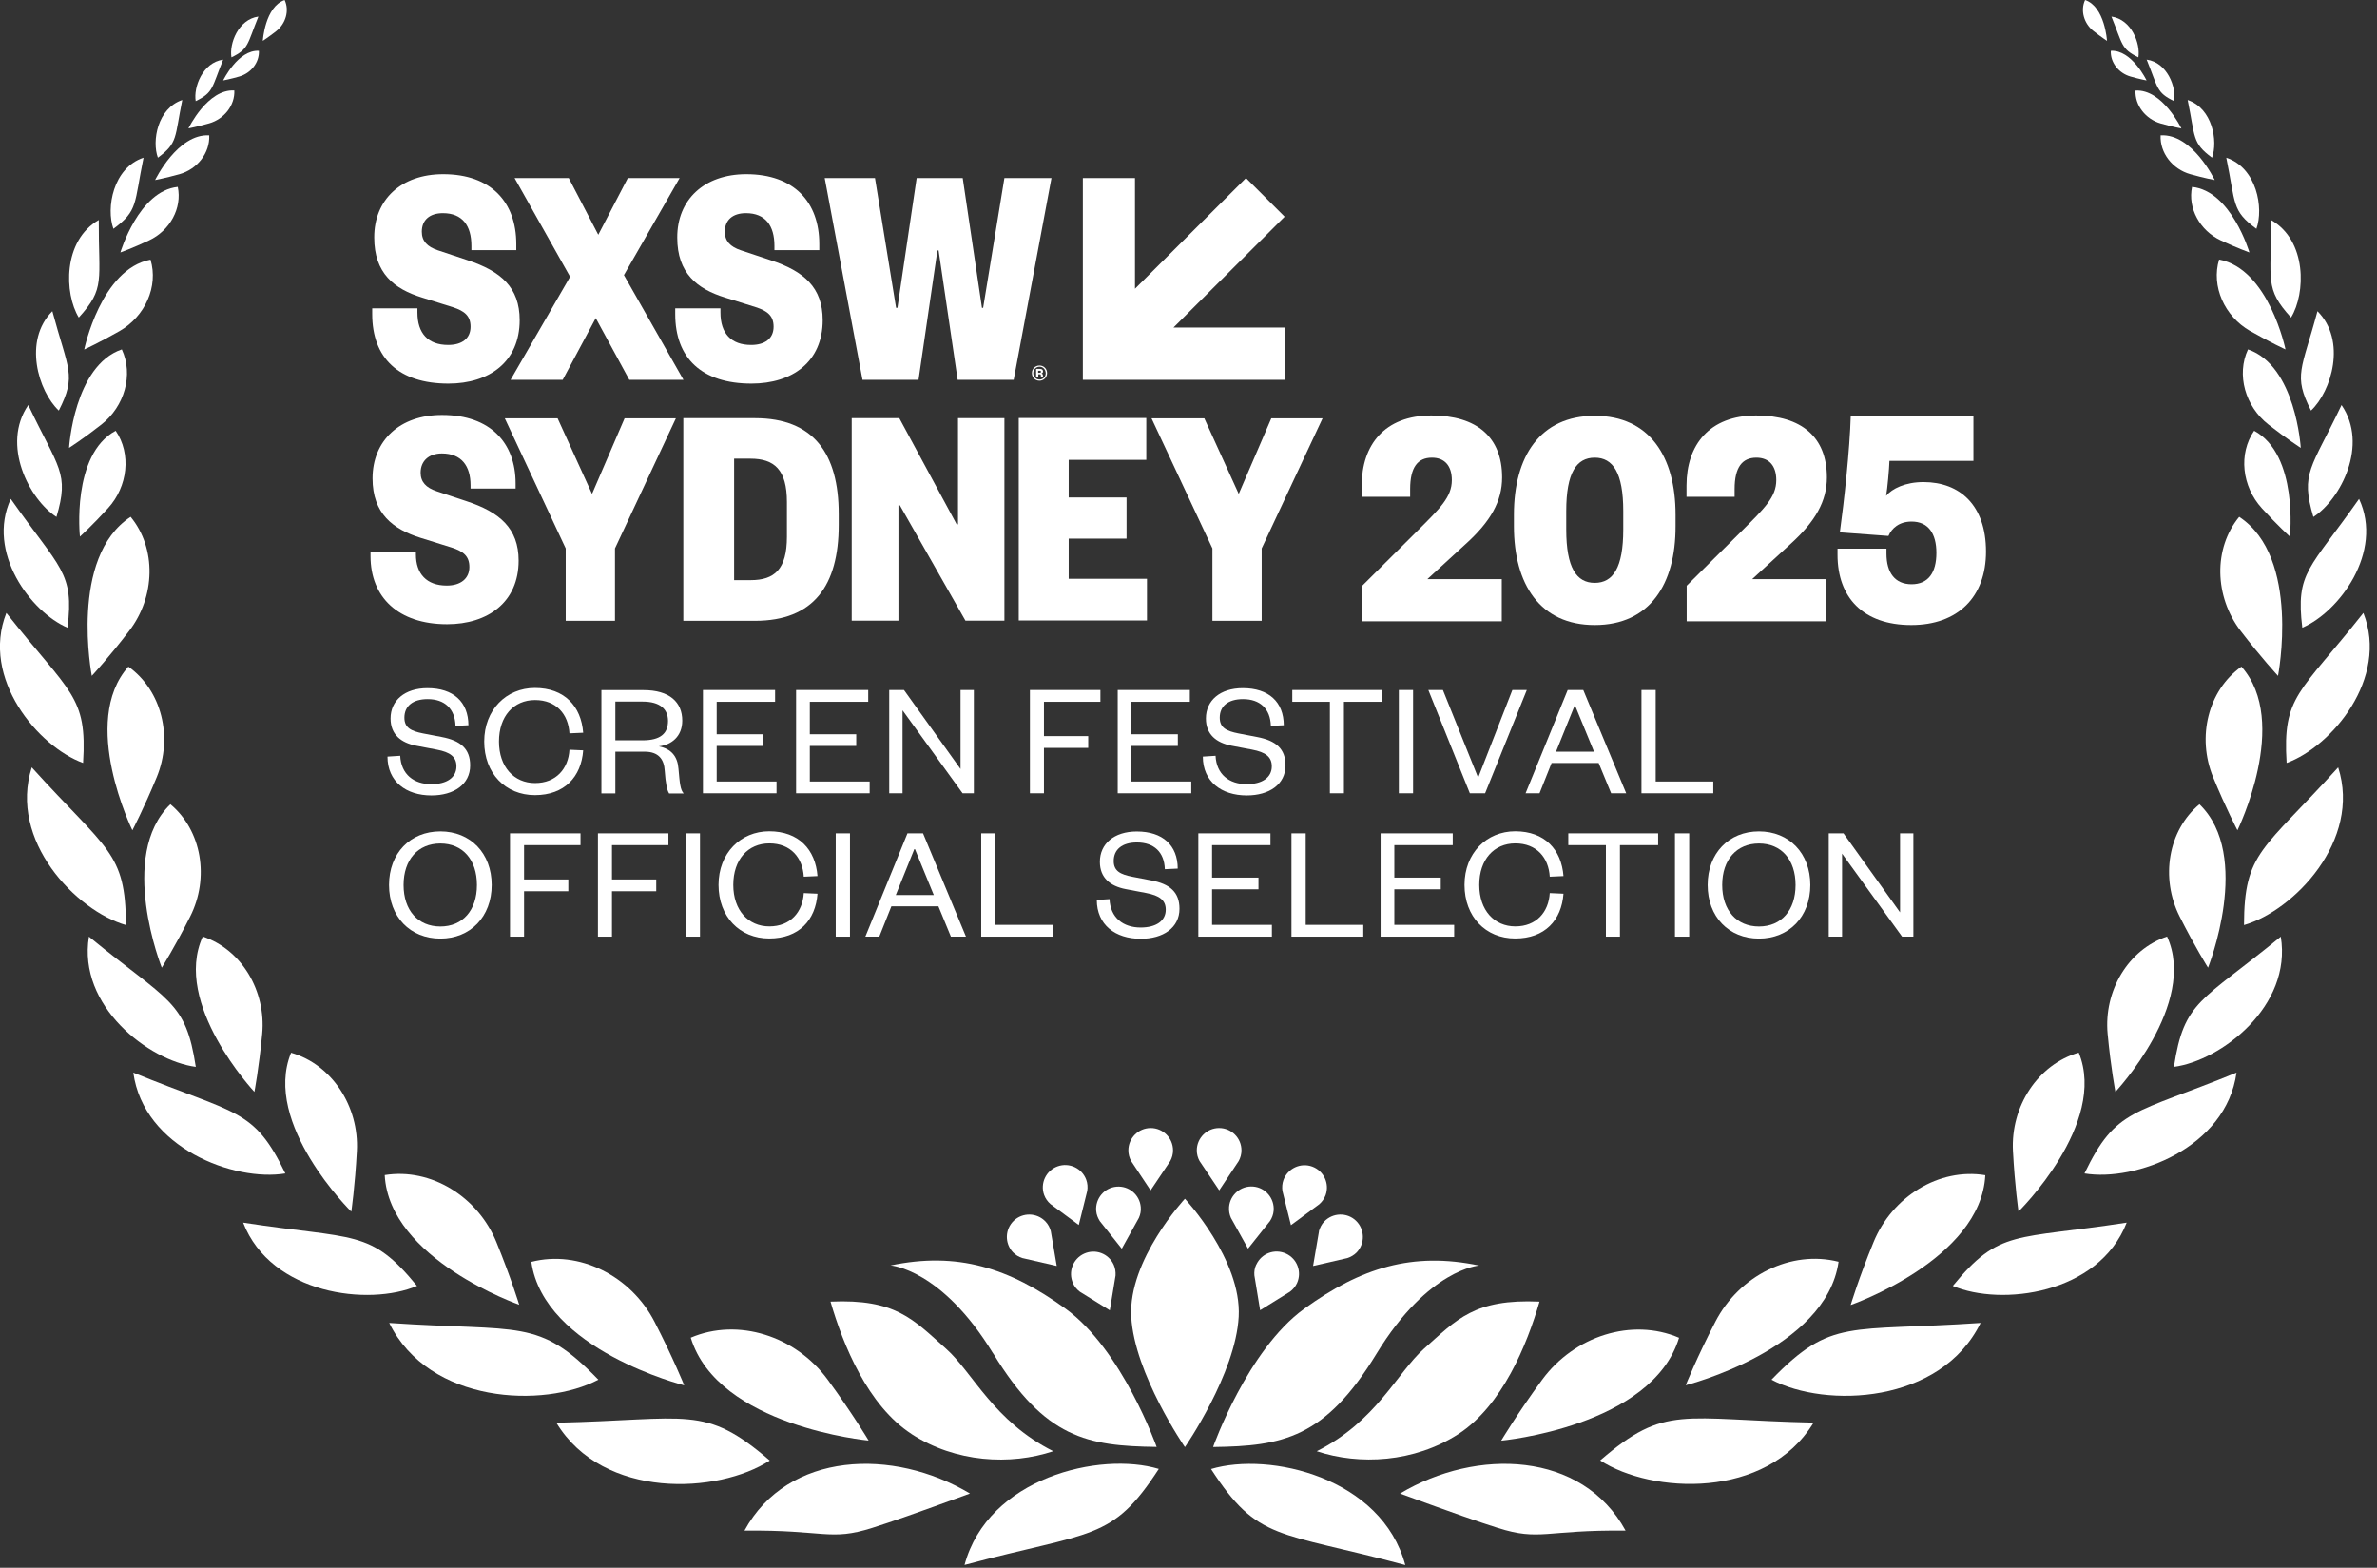 <svg width="232" height="153" viewBox="0 0 232 153" fill="none" xmlns="http://www.w3.org/2000/svg">
<rect x="0" y="0" width="232" height="153" fill="#333333" stroke="none"/>
<g clip-path="url(#clip0_1102_3257)">
<path d="M39.06 73.739C39.14 75.579 40.4 76.529 42.1 76.529C43.6 76.529 44.55 75.889 44.55 74.789C44.55 73.859 43.94 73.409 42.63 73.159L40.63 72.779C39.14 72.489 38.12 71.689 38.12 70.119C38.12 68.359 39.51 67.159 41.72 67.159C44.25 67.159 45.71 68.499 45.72 70.779L44.46 70.839C44.41 69.169 43.4 68.229 41.74 68.229C40.28 68.229 39.47 68.919 39.47 70.039C39.47 71.029 40.13 71.349 41.29 71.579L43.12 71.929C44.96 72.279 45.89 73.079 45.89 74.699C45.89 76.559 44.29 77.629 42.11 77.629C39.63 77.629 37.82 76.269 37.82 73.839L39.07 73.759L39.06 73.739Z" fill="white"></path>
<path d="M52.211 67.14C55.091 67.14 56.721 68.92 56.921 71.51L55.581 71.57C55.471 69.71 54.301 68.32 52.221 68.32C50.141 68.32 48.701 69.89 48.701 72.37C48.701 74.85 50.171 76.42 52.221 76.42C54.271 76.42 55.471 75.03 55.581 73.17L56.921 73.23C56.731 75.82 55.091 77.6 52.211 77.6C49.331 77.6 47.261 75.47 47.261 72.37C47.261 69.27 49.421 67.14 52.211 67.14Z" fill="white"></path>
<path d="M65.3 77.42C65.11 77.15 64.96 76.41 64.88 75.23C64.82 74.11 64.29 73.36 62.91 73.36H60.06V77.43H58.7V67.35H62.8C65.36 67.35 66.59 68.53 66.59 70.33C66.59 71.88 65.53 72.7 64.3 72.84C65.53 73.08 66.13 73.83 66.22 75.02C66.35 76.49 66.4 77.07 66.73 77.44H65.29L65.3 77.42ZM62.72 72.25C64.43 72.25 65.2 71.61 65.2 70.36C65.2 69.21 64.43 68.47 62.72 68.47H60.06V72.25H62.72Z" fill="white"></path>
<path d="M75.8 77.42H68.61V67.34H75.65V68.49H69.95V71.66H74.48V72.8H69.95V76.27H75.79V77.42H75.8Z" fill="white"></path>
<path d="M84.89 77.42H77.7V67.34H84.74V68.49H79.04V71.66H83.57V72.8H79.04V76.27H84.88V77.42H84.89Z" fill="white"></path>
<path d="M93.75 75.05V67.34H95.05V77.42H93.95L88.09 69.32V77.42H86.79V67.34H88.23L93.75 75.05Z" fill="white"></path>
<path d="M100.521 77.42V67.34H107.401V68.49H101.891V71.84H106.211V72.99H101.891V77.42H100.511H100.521Z" fill="white"></path>
<path d="M116.28 77.42H109.09V67.34H116.13V68.49H110.43V71.66H114.96V72.8H110.43V76.27H116.27V77.42H116.28Z" fill="white"></path>
<path d="M118.64 73.739C118.72 75.579 119.98 76.529 121.68 76.529C123.18 76.529 124.13 75.889 124.13 74.789C124.13 73.859 123.52 73.409 122.21 73.159L120.21 72.779C118.72 72.489 117.7 71.689 117.7 70.119C117.7 68.359 119.09 67.159 121.3 67.159C123.83 67.159 125.29 68.499 125.3 70.779L124.04 70.839C123.99 69.169 122.98 68.229 121.32 68.229C119.86 68.229 119.05 68.919 119.05 70.039C119.05 71.029 119.71 71.349 120.88 71.579L122.7 71.929C124.54 72.279 125.47 73.079 125.47 74.699C125.47 76.559 123.87 77.629 121.69 77.629C119.21 77.629 117.4 76.269 117.4 73.839L118.65 73.759L118.64 73.739Z" fill="white"></path>
<path d="M129.8 77.42V68.49H126.13V67.34H134.9V68.49H131.17V77.42H129.79H129.8Z" fill="white"></path>
<path d="M137.92 67.34V77.42H136.53V67.34H137.92Z" fill="white"></path>
<path d="M143.46 77.42L139.41 67.34H140.83L144.24 75.82H144.3L147.61 67.34H149.02L144.95 77.42H143.45H143.46Z" fill="white"></path>
<path d="M154.53 67.34L158.72 77.42H157.25L156.03 74.46H151.44L150.26 77.42H148.9L153.01 67.34H154.53ZM151.87 73.36H155.58L153.74 68.88H153.68L151.87 73.36Z" fill="white"></path>
<path d="M161.6 67.34V76.27H167.22V77.42H160.21V67.34H161.6Z" fill="white"></path>
<path d="M42.98 91.6C40.03 91.6 37.97 89.47 37.97 86.37C37.97 83.27 40.04 81.14 42.98 81.14C45.92 81.14 47.99 83.27 47.99 86.37C47.99 89.47 45.91 91.6 42.98 91.6ZM42.98 82.32C40.8 82.32 39.39 83.9 39.39 86.37C39.39 88.84 40.8 90.42 42.98 90.42C45.16 90.42 46.55 88.84 46.55 86.37C46.55 83.9 45.16 82.32 42.98 82.32Z" fill="white"></path>
<path d="M49.779 91.41V81.33H56.66V82.48H51.15V85.83H55.469V86.98H51.15V91.41H49.77H49.779Z" fill="white"></path>
<path d="M58.36 91.41V81.33H65.24V82.48H59.73V85.83H64.05V86.98H59.73V91.41H58.35H58.36Z" fill="white"></path>
<path d="M68.32 81.33V91.41H66.93V81.33H68.32Z" fill="white"></path>
<path d="M75.08 81.13C77.96 81.13 79.59 82.91 79.79 85.5L78.45 85.56C78.34 83.7 77.17 82.31 75.09 82.31C73.01 82.31 71.57 83.88 71.57 86.36C71.57 88.84 73.04 90.41 75.09 90.41C77.14 90.41 78.34 89.02 78.45 87.16L79.79 87.22C79.6 89.81 77.97 91.59 75.08 91.59C72.19 91.59 70.13 89.46 70.13 86.36C70.13 83.26 72.29 81.13 75.08 81.13Z" fill="white"></path>
<path d="M82.959 81.33V91.41H81.569V81.33H82.959Z" fill="white"></path>
<path d="M90.09 81.33L94.28 91.41H92.81L91.59 88.45H87L85.82 91.41H84.46L88.57 81.33H90.09ZM87.43 87.35H91.14L89.3 82.87H89.24L87.43 87.35Z" fill="white"></path>
<path d="M97.159 81.33V90.26H102.78V91.41H95.769V81.33H97.159Z" fill="white"></path>
<path d="M108.29 87.729C108.37 89.569 109.63 90.519 111.33 90.519C112.83 90.519 113.78 89.879 113.78 88.779C113.78 87.849 113.17 87.399 111.86 87.149L109.86 86.769C108.37 86.479 107.35 85.679 107.35 84.109C107.35 82.349 108.74 81.149 110.95 81.149C113.48 81.149 114.94 82.489 114.95 84.769L113.69 84.829C113.64 83.159 112.63 82.219 110.97 82.219C109.51 82.219 108.7 82.909 108.7 84.029C108.7 85.019 109.36 85.339 110.53 85.569L112.35 85.919C114.19 86.269 115.12 87.069 115.12 88.689C115.12 90.549 113.52 91.619 111.34 91.619C108.86 91.619 107.05 90.259 107.05 87.829L108.3 87.749L108.29 87.729Z" fill="white"></path>
<path d="M124.15 91.41H116.96V81.33H124V82.48H118.3V85.65H122.83V86.79H118.3V90.26H124.14V91.41H124.15Z" fill="white"></path>
<path d="M127.44 81.33V90.26H133.06V91.41H126.05V81.33H127.44Z" fill="white"></path>
<path d="M141.94 91.41H134.75V81.33H141.79V82.48H136.09V85.65H140.62V86.79H136.09V90.26H141.93V91.41H141.94Z" fill="white"></path>
<path d="M147.889 81.13C150.769 81.13 152.399 82.91 152.599 85.5L151.259 85.56C151.149 83.7 149.979 82.31 147.899 82.31C145.819 82.31 144.379 83.88 144.379 86.36C144.379 88.84 145.849 90.41 147.899 90.41C149.949 90.41 151.149 89.02 151.259 87.16L152.599 87.22C152.409 89.81 150.779 91.59 147.889 91.59C144.999 91.59 142.939 89.46 142.939 86.36C142.939 83.26 145.099 81.13 147.889 81.13Z" fill="white"></path>
<path d="M156.739 91.41V82.48H153.069V81.33H161.839V82.48H158.109V91.41H156.729H156.739Z" fill="white"></path>
<path d="M164.869 81.33V91.41H163.479V81.33H164.869Z" fill="white"></path>
<path d="M171.68 91.6C168.73 91.6 166.67 89.47 166.67 86.37C166.67 83.27 168.74 81.14 171.68 81.14C174.62 81.14 176.69 83.27 176.69 86.37C176.69 89.47 174.61 91.6 171.68 91.6ZM171.68 82.32C169.5 82.32 168.09 83.9 168.09 86.37C168.09 88.84 169.5 90.42 171.68 90.42C173.86 90.42 175.25 88.84 175.25 86.37C175.25 83.9 173.86 82.32 171.68 82.32Z" fill="white"></path>
<path d="M185.449 89.04V81.33H186.749V91.41H185.649L179.789 83.31V91.41H178.489V81.33H179.929L185.449 89.04Z" fill="white"></path>
<path d="M96.94 132.09C101.99 140.37 106.12 141.12 112.89 141.21C112.89 141.21 109.54 131.73 104 127.72C98.46 123.71 93.42 122.14 86.92 123.5C86.92 123.5 91.89 123.81 96.93 132.09H96.94Z" fill="white"></path>
<path d="M88.96 139.95C93.27 142.75 98.63 143.02 102.8 141.63C96.98 138.71 94.96 133.97 92.35 131.64C89.1 128.74 87.41 126.75 81.06 127.03C82.28 131.25 84.7 137.18 88.97 139.95H88.96Z" fill="white"></path>
<path d="M72.65 149.38C80.51 149.29 80.98 150.43 85.14 149.11C86.98 148.53 89.36 147.7 94.67 145.76C87.18 141.28 76.89 141.63 72.66 149.38H72.65Z" fill="white"></path>
<path d="M37.99 129.11C41.88 137.04 53.12 137.45 58.4 134.65C52.52 128.58 50.9 129.99 37.99 129.11Z" fill="white"></path>
<path d="M54.3 138.85C58.89 146.4 70.12 145.8 75.13 142.54C68.73 137.03 67.24 138.57 54.3 138.85Z" fill="white"></path>
<path d="M94.14 152.73C106.64 149.38 108.5 150.45 113.1 143.36C107.38 141.63 96.43 144.2 94.14 152.73Z" fill="white"></path>
<path d="M27.85 114.52C24.76 108.11 23.09 108.81 13.01 104.68C14.02 112.05 22.89 115.35 27.85 114.52Z" fill="white"></path>
<path d="M23.73 119.32C26.471 126.35 36.011 127.5 40.7 125.5C36.13 119.91 34.651 121 23.73 119.32Z" fill="white"></path>
<path d="M8.68 91.41C7.57 98.19 14.51 103.51 19.11 104.12C18.12 97.62 16.46 97.79 8.68 91.41Z" fill="white"></path>
<path d="M3.1 74.89C0.81 82.02 7.42 88.88 12.29 90.28C12.27 83.12 10.45 83.02 3.1 74.89Z" fill="white"></path>
<path d="M8.11 74.46C8.52 67.9 6.87 67.71 0.62 59.82C-1.9 66.21 3.74 72.88 8.11 74.46Z" fill="white"></path>
<path d="M6.59 61.26C7.25 55.81 5.88 55.57 1.05 48.69C-1.36 53.9 3.02 59.74 6.59 61.26Z" fill="white"></path>
<path d="M5.51 50.45C6.79 46.14 5.72 45.75 2.76 39.53C0.1 43.4 2.84 48.72 5.51 50.45Z" fill="white"></path>
<path d="M5.11 30.37C2.24 33.24 3.74 38.19 5.74 40.07C7.5 36.61 6.65 36.11 5.11 30.37Z" fill="white"></path>
<path d="M9.64 21.47C6.12 23.49 6.26 28.65 7.69 30.99C10.3 28.12 9.61 27.41 9.64 21.47Z" fill="white"></path>
<path d="M14.01 15.39C11.02 16.38 10.34 20.33 11.07 22.33C13.5 20.55 13.08 19.9 14.01 15.39Z" fill="white"></path>
<path d="M17.79 9.76C15.37 10.57 14.81 13.77 15.41 15.39C17.38 13.94 17.04 13.42 17.79 9.76Z" fill="white"></path>
<path d="M21.78 5.82C19.77 6.1 18.87 8.52 19.1 9.87C20.85 9.02 20.66 8.57 21.78 5.82Z" fill="white"></path>
<path d="M25.22 1.62C23.25 1.89 22.36 4.27 22.59 5.6C24.3 4.77 24.12 4.32 25.22 1.62Z" fill="white"></path>
<path d="M66.78 135.2C66.78 135.2 65.7 132.52 63.88 128.99C61.56 124.5 56.51 121.96 51.86 123.15C53.08 131.74 66.78 135.2 66.78 135.2Z" fill="white"></path>
<path d="M84.78 140.59C84.78 140.59 83.24 138 80.78 134.64C77.66 130.38 72.03 128.58 67.42 130.55C70.07 139.23 84.78 140.59 84.78 140.59Z" fill="white"></path>
<path d="M50.68 127.35C50.68 127.35 49.88 124.72 48.45 121.22C46.63 116.77 42.05 113.95 37.55 114.68C37.99 122.92 50.69 127.34 50.69 127.34H50.68V127.35Z" fill="white"></path>
<path d="M34.289 118.24C34.289 118.24 34.65 115.77 34.83 112.34C35.059 107.98 32.4 103.88 28.41 102.74C25.57 109.68 34.289 118.25 34.289 118.25V118.24Z" fill="white"></path>
<path d="M25.59 100.9C25.98 96.71 23.58 92.66 19.79 91.4C16.78 97.97 24.83 106.56 24.83 106.56C24.83 106.56 25.28 104.2 25.59 100.9Z" fill="white"></path>
<path d="M18.56 89.45C20.46 85.69 19.7 81.05 16.63 78.49C11.43 83.51 15.79 94.44 15.79 94.44C15.79 94.44 17.07 92.41 18.56 89.45Z" fill="white"></path>
<path d="M15.3 75.84C16.9 71.95 15.79 67.38 12.53 65.06C7.73 70.46 12.92 81.03 12.92 81.03C12.92 81.03 14.04 78.9 15.3 75.84Z" fill="white"></path>
<path d="M12.61 61.57C15.17 58.23 15.29 53.53 12.75 50.44C6.71 54.4 8.96 65.96 8.96 65.96C8.96 65.96 10.6 64.2 12.61 61.57Z" fill="white"></path>
<path d="M11.29 42.04C6.95 44.38 7.8 52.37 7.8 52.37C7.8 52.37 9.02 51.27 10.54 49.6C12.48 47.48 12.83 44.29 11.29 42.04Z" fill="white"></path>
<path d="M11.89 34.1C7.22 35.69 6.74 43.71 6.74 43.71C6.74 43.71 8.12 42.83 9.9 41.43C12.16 39.66 13.04 36.57 11.89 34.1Z" fill="white"></path>
<path d="M14.7 25.34C9.85 26.24 8.22 34.11 8.22 34.11C8.22 34.11 9.71 33.43 11.67 32.31C14.16 30.88 15.48 27.96 14.69 25.34H14.7Z" fill="white"></path>
<path d="M14.55 23.46C16.58 22.51 17.79 20.32 17.35 18.24C13.53 18.63 11.75 24.64 11.75 24.64C11.75 24.64 12.95 24.21 14.55 23.46Z" fill="white"></path>
<path d="M20.42 13.21C17.33 13.03 15.14 17.57 15.14 17.57C15.14 17.57 16.15 17.38 17.52 17C19.26 16.51 20.5 14.92 20.42 13.21Z" fill="white"></path>
<path d="M22.87 8.83C20.25 8.67 18.39 12.53 18.39 12.53C18.39 12.53 19.25 12.37 20.41 12.04C21.88 11.62 22.94 10.28 22.87 8.82V8.83Z" fill="white"></path>
<path d="M21.78 7.85C21.78 7.85 22.45 7.73 23.35 7.47C24.5 7.14 25.32 6.1 25.27 4.96C23.23 4.84 21.78 7.85 21.78 7.85Z" fill="white"></path>
<path d="M27.79 0C25.85 0.66 25.65 3.99 25.65 3.99C25.65 3.99 26.22 3.62 26.96 3.04C27.9 2.3 28.26 1.02 27.78 0H27.79Z" fill="white"></path>
<path d="M112.3 116.17L114.22 113.31C114.39 113 114.49 112.65 114.49 112.27C114.49 111.06 113.51 110.09 112.31 110.09C111.11 110.09 110.13 111.07 110.13 112.27C110.13 112.65 110.23 113 110.4 113.31L112.3 116.17Z" fill="white"></path>
<path d="M109.49 121.86L111.16 118.85C111.3 118.53 111.38 118.17 111.34 117.8C111.24 116.6 110.18 115.71 108.98 115.81C107.78 115.91 106.89 116.97 106.99 118.17C107.02 118.55 107.16 118.88 107.35 119.18L109.49 121.87V121.86Z" fill="white"></path>
<path d="M102.53 117.51L105.29 119.55L106.12 116.21C106.17 115.86 106.15 115.5 106.02 115.14C105.61 114.01 104.36 113.42 103.22 113.83C102.09 114.24 101.5 115.49 101.91 116.62C102.04 116.97 102.25 117.27 102.52 117.5L102.53 117.51Z" fill="white"></path>
<path d="M99.79 122.78L103.14 123.55L102.56 120.15C102.47 119.81 102.3 119.48 102.04 119.21C101.21 118.34 99.83 118.3 98.95 119.13C98.08 119.96 98.04 121.34 98.87 122.22C99.13 122.49 99.45 122.67 99.78 122.78H99.79Z" fill="white"></path>
<path d="M104.72 125.24C104.88 125.58 105.12 125.86 105.4 126.07L108.32 127.88L108.88 124.48C108.9 124.13 108.85 123.77 108.7 123.43C108.2 122.33 106.91 121.85 105.81 122.35C104.71 122.85 104.23 124.15 104.73 125.24H104.72Z" fill="white"></path>
<path d="M115.65 116.99C115.65 116.99 110.11 122.94 110.41 128.5C110.71 134.06 115.65 141.23 115.65 141.23C115.65 141.23 120.6 134.07 120.9 128.5C121.2 122.94 115.65 116.99 115.65 116.99Z" fill="white"></path>
<path d="M118.41 141.22C125.18 141.13 129.32 140.37 134.36 132.1C139.41 123.82 144.37 123.51 144.37 123.51C137.87 122.15 132.83 123.72 127.29 127.73C121.75 131.74 118.4 141.22 118.4 141.22H118.41Z" fill="white"></path>
<path d="M128.51 141.63C132.67 143.01 138.03 142.74 142.35 139.95C146.61 137.18 149.04 131.25 150.26 127.03C143.91 126.75 142.22 128.74 138.97 131.64C136.36 133.97 134.34 138.71 128.52 141.63H128.51Z" fill="white"></path>
<path d="M136.64 145.76C141.95 147.7 144.33 148.53 146.17 149.11C150.33 150.43 150.8 149.29 158.66 149.38C154.43 141.63 144.14 141.28 136.65 145.76H136.64Z" fill="white"></path>
<path d="M172.9 134.65C178.18 137.45 189.42 137.04 193.31 129.11C180.4 129.99 178.78 128.58 172.9 134.65Z" fill="white"></path>
<path d="M156.18 142.53C161.19 145.79 172.42 146.39 177.01 138.84C164.08 138.56 162.59 137.01 156.18 142.53Z" fill="white"></path>
<path d="M118.2 143.37C122.8 150.46 124.67 149.39 137.16 152.74C134.87 144.21 123.92 141.65 118.2 143.37Z" fill="white"></path>
<path d="M203.45 114.52C208.41 115.35 217.28 112.05 218.29 104.68C208.21 108.81 206.54 108.11 203.45 114.52Z" fill="white"></path>
<path d="M190.6 125.5C195.3 127.5 204.83 126.34 207.57 119.32C196.65 121 195.17 119.92 190.6 125.5Z" fill="white"></path>
<path d="M212.18 104.12C216.79 103.51 223.72 98.19 222.61 91.41C214.83 97.79 213.17 97.63 212.18 104.12Z" fill="white"></path>
<path d="M219.02 90.28C223.89 88.88 230.5 82.01 228.21 74.89C220.86 83.02 219.04 83.12 219.02 90.28Z" fill="white"></path>
<path d="M230.67 59.82C224.43 67.71 222.77 67.9 223.18 74.46C227.55 72.88 233.19 66.21 230.67 59.82Z" fill="white"></path>
<path d="M230.25 48.69C225.42 55.57 224.05 55.81 224.71 61.26C228.28 59.74 232.67 53.89 230.25 48.69Z" fill="white"></path>
<path d="M225.79 50.45C228.46 48.73 231.2 43.41 228.54 39.53C225.58 45.75 224.51 46.14 225.79 50.45Z" fill="white"></path>
<path d="M226.19 30.37C224.65 36.11 223.8 36.61 225.56 40.07C227.56 38.19 229.06 33.24 226.19 30.37Z" fill="white"></path>
<path d="M221.66 21.47C221.69 27.41 221 28.12 223.61 30.99C225.05 28.65 225.18 23.48 221.66 21.47Z" fill="white"></path>
<path d="M220.23 22.33C220.96 20.33 220.28 16.38 217.29 15.39C218.22 19.91 217.8 20.55 220.23 22.33Z" fill="white"></path>
<path d="M215.9 15.39C216.49 13.77 215.94 10.57 213.52 9.76C214.28 13.42 213.94 13.94 215.9 15.39Z" fill="white"></path>
<path d="M212.2 9.87C212.43 8.52 211.53 6.09 209.52 5.82C210.64 8.57 210.45 9.03 212.2 9.87Z" fill="white"></path>
<path d="M208.71 5.6C208.93 4.27 208.05 1.9 206.08 1.62C207.18 4.32 207 4.77 208.71 5.6Z" fill="white"></path>
<path d="M179.45 123.14C174.8 121.96 169.75 124.49 167.43 128.98C165.6 132.51 164.53 135.19 164.53 135.19C164.53 135.19 178.23 131.73 179.45 123.14Z" fill="white"></path>
<path d="M163.88 130.56C159.27 128.58 153.65 130.39 150.52 134.65C148.06 138.01 146.52 140.6 146.52 140.6C146.52 140.6 161.23 139.24 163.88 130.56Z" fill="white"></path>
<path d="M193.76 114.69C189.25 113.95 184.68 116.78 182.86 121.23C181.42 124.73 180.63 127.36 180.63 127.36C180.63 127.36 193.33 122.94 193.77 114.7H193.76V114.69Z" fill="white"></path>
<path d="M197.01 118.24C197.01 118.24 205.73 109.68 202.89 102.73C198.9 103.88 196.24 107.97 196.47 112.33C196.65 115.76 197.01 118.23 197.01 118.23V118.24Z" fill="white"></path>
<path d="M206.47 106.56C206.47 106.56 214.52 97.98 211.51 91.4C207.72 92.66 205.32 96.7 205.71 100.9C206.02 104.2 206.47 106.56 206.47 106.56Z" fill="white"></path>
<path d="M212.74 89.45C214.23 92.41 215.51 94.44 215.51 94.44C215.51 94.44 219.87 83.51 214.67 78.49C211.6 81.05 210.84 85.69 212.74 89.45Z" fill="white"></path>
<path d="M218.77 65.06C215.51 67.37 214.4 71.94 216 75.84C217.26 78.9 218.38 81.03 218.38 81.03C218.38 81.03 223.57 70.46 218.77 65.06Z" fill="white"></path>
<path d="M218.55 50.44C216.01 53.52 216.13 58.23 218.69 61.57C220.71 64.2 222.34 65.96 222.34 65.96C222.34 65.96 224.59 54.41 218.55 50.44Z" fill="white"></path>
<path d="M220.01 42.04C218.46 44.29 218.82 47.47 220.76 49.6C222.28 51.27 223.5 52.37 223.5 52.37C223.5 52.37 224.35 44.39 220.01 42.04Z" fill="white"></path>
<path d="M219.41 34.1C218.26 36.57 219.14 39.66 221.4 41.43C223.18 42.82 224.56 43.71 224.56 43.71C224.56 43.71 224.08 35.69 219.41 34.1Z" fill="white"></path>
<path d="M219.62 32.3C221.58 33.42 223.07 34.1 223.07 34.1C223.07 34.1 221.44 26.24 216.59 25.33C215.8 27.94 217.12 30.87 219.61 32.3H219.62Z" fill="white"></path>
<path d="M216.75 23.46C218.35 24.21 219.55 24.64 219.55 24.64C219.55 24.64 217.78 18.63 213.95 18.24C213.51 20.32 214.72 22.51 216.75 23.46Z" fill="white"></path>
<path d="M210.88 13.21C210.8 14.92 212.04 16.51 213.78 17C215.15 17.39 216.16 17.57 216.16 17.57C216.16 17.57 213.98 13.02 210.88 13.21Z" fill="white"></path>
<path d="M208.43 8.83C208.36 10.28 209.42 11.63 210.89 12.05C212.05 12.38 212.91 12.54 212.91 12.54C212.91 12.54 211.06 8.68 208.43 8.84V8.83Z" fill="white"></path>
<path d="M207.94 7.47C208.84 7.73 209.51 7.85 209.51 7.85C209.51 7.85 208.07 4.84 206.02 4.96C205.96 6.09 206.79 7.14 207.94 7.47Z" fill="white"></path>
<path d="M204.34 3.04C205.08 3.62 205.65 3.99 205.65 3.99C205.65 3.99 205.45 0.66 203.51 0C203.03 1.03 203.4 2.31 204.34 3.04Z" fill="white"></path>
<path d="M119 116.17L120.9 113.31C121.07 113 121.17 112.65 121.17 112.27C121.17 111.06 120.19 110.09 118.99 110.09C117.79 110.09 116.81 111.07 116.81 112.27C116.81 112.65 116.91 113 117.08 113.31L119 116.17Z" fill="white"></path>
<path d="M119.96 117.8C119.93 118.18 120 118.53 120.14 118.85L121.81 121.86L123.95 119.17C124.14 118.88 124.28 118.54 124.31 118.16C124.41 116.96 123.52 115.9 122.32 115.8C121.12 115.7 120.06 116.59 119.96 117.79V117.8Z" fill="white"></path>
<path d="M126.01 119.56L128.77 117.52C129.03 117.29 129.25 116.99 129.38 116.64C129.79 115.51 129.2 114.26 128.07 113.85C126.94 113.44 125.68 114.03 125.27 115.16C125.14 115.51 125.12 115.88 125.17 116.23L126 119.57L126.01 119.56Z" fill="white"></path>
<path d="M128.74 120.15L128.16 123.55L131.51 122.78C131.84 122.67 132.16 122.49 132.42 122.22C133.25 121.35 133.21 119.96 132.34 119.13C131.47 118.3 130.08 118.34 129.25 119.21C128.99 119.48 128.83 119.81 128.73 120.15H128.74Z" fill="white"></path>
<path d="M122.61 123.42C122.45 123.76 122.4 124.12 122.43 124.47L122.99 127.87L125.91 126.06C126.19 125.85 126.43 125.57 126.59 125.23C127.09 124.13 126.61 122.84 125.51 122.34C124.41 121.84 123.12 122.32 122.62 123.42H122.61Z" fill="white"></path>
<path d="M36.361 46.691C36.361 50.132 38.37 51.647 41.037 52.487L44.051 53.426C45.253 53.805 45.813 54.299 45.813 55.336C45.813 56.472 44.957 57.148 43.606 57.148C41.63 57.148 40.593 55.995 40.593 54.101V53.821H36.163V54.266C36.163 58.284 38.864 60.919 43.639 60.919C47.624 60.919 50.621 58.761 50.621 54.71C50.621 51.549 48.744 49.968 45.533 48.914L42.618 47.942C41.581 47.596 41.054 47.037 41.054 46.131C41.054 44.995 41.844 44.254 43.129 44.254C45.039 44.254 45.928 45.472 45.928 47.366V47.679H50.325V47.185C50.325 43.233 47.871 40.499 43.162 40.499C38.995 40.483 36.361 43.019 36.361 46.691Z" fill="white"></path>
<path d="M60.962 40.826L57.784 48.203L54.425 40.826H49.27L55.215 53.522V60.587H60.024V53.522L65.968 40.826H60.962Z" fill="white"></path>
<path d="M66.694 40.827V60.588H73.693C79.407 60.588 81.861 57.146 81.861 51.234V50.164C81.861 44.269 79.407 40.81 73.693 40.81H66.694V40.827ZM73.265 56.619H71.651V44.763H73.248C75.57 44.763 76.805 45.833 76.805 48.995V52.387C76.805 55.565 75.587 56.619 73.265 56.619Z" fill="white"></path>
<path d="M93.371 51.168L87.773 40.81H83.129V60.571H87.69V49.308H87.822L94.228 60.571H98.032V40.81H93.503V51.168H93.371Z" fill="white"></path>
<path d="M111.946 60.571V56.487H104.305V52.568H109.953V48.55H104.305V44.878H111.88V40.794H99.431V60.555H111.946V60.571Z" fill="white"></path>
<path d="M124.081 40.826L120.903 48.203L117.544 40.826H112.39L118.334 53.522V60.587H123.143V53.522L129.087 40.826H124.081Z" fill="white"></path>
<path d="M125.383 37.073V31.968H114.531L125.383 21.149L121.612 17.378L110.777 28.18V17.378H105.688V37.073H125.383Z" fill="white"></path>
<path d="M43.261 17C47.954 17 50.391 19.75 50.391 23.817V24.41H46.011V23.999C46.011 22.023 45.138 20.804 43.228 20.804C41.944 20.804 41.169 21.463 41.169 22.615C41.169 23.521 41.696 24.081 42.734 24.427L45.649 25.398C48.893 26.469 50.721 28.049 50.721 31.244C50.721 35.312 47.756 37.436 43.771 37.436C38.897 37.436 36.328 34.933 36.328 30.651V30.091H40.741V30.503C40.741 32.529 41.779 33.665 43.738 33.665C45.089 33.665 45.928 33.039 45.928 31.886C45.928 30.849 45.369 30.355 44.183 29.976L41.186 29.038C38.469 28.198 36.526 26.666 36.526 23.192C36.509 19.503 39.128 17 43.261 17Z" fill="white"></path>
<path d="M60.897 26.847L66.71 37.073H61.424L58.147 31.046L54.919 37.073H49.831L55.644 27.011L50.226 17.378H55.512L58.394 22.911L61.276 17.378H66.331L60.897 26.847Z" fill="white"></path>
<path d="M72.836 17C77.529 17 79.966 19.75 79.966 23.817V24.41H75.586V23.999C75.586 22.023 74.713 20.804 72.803 20.804C71.519 20.804 70.745 21.463 70.745 22.615C70.745 23.521 71.272 24.081 72.309 24.427L75.224 25.398C78.468 26.469 80.296 28.049 80.296 31.244C80.296 35.312 77.332 37.436 73.347 37.436C68.472 37.436 65.903 34.933 65.903 30.651V30.091H70.317V30.503C70.317 32.529 71.354 33.665 73.314 33.665C74.664 33.665 75.504 33.039 75.504 31.886C75.504 30.849 74.944 30.355 73.758 29.976L70.761 29.038C68.044 28.198 66.101 26.666 66.101 23.192C66.085 19.503 68.719 17 72.836 17Z" fill="white"></path>
<path d="M93.963 17.378L95.841 30.041H95.956L98.031 17.378H102.625L98.936 37.073H93.469L91.609 24.442H91.493L89.649 37.073H84.182L80.493 17.378H85.4L87.459 30.041H87.591L89.468 17.378H93.963Z" fill="white"></path>
<path d="M101.456 37.156C101.044 37.156 100.715 36.843 100.715 36.415C100.715 35.987 101.044 35.674 101.456 35.674C101.868 35.674 102.197 35.987 102.197 36.415C102.197 36.843 101.851 37.156 101.456 37.156ZM101.456 35.789C101.127 35.789 100.847 36.053 100.847 36.415C100.847 36.777 101.11 37.041 101.456 37.041C101.802 37.041 102.065 36.777 102.065 36.415C102.049 36.036 101.785 35.789 101.456 35.789ZM101.621 36.794C101.604 36.777 101.588 36.744 101.588 36.645C101.588 36.563 101.555 36.53 101.472 36.53H101.341V36.794H101.127V36.003H101.505C101.703 36.003 101.802 36.102 101.802 36.25C101.802 36.365 101.736 36.431 101.637 36.448C101.719 36.464 101.769 36.514 101.785 36.596C101.785 36.711 101.802 36.744 101.818 36.777H101.621V36.794ZM101.456 36.382C101.555 36.382 101.604 36.349 101.604 36.283C101.604 36.217 101.555 36.184 101.456 36.184H101.324V36.382H101.456Z" fill="white"></path>
<path d="M146.576 56.538V60.638H132.958V57.163L138.375 51.779C140.533 49.621 141.702 48.518 141.702 46.855C141.702 45.472 141.01 44.665 139.759 44.665C138.375 44.665 137.634 45.603 137.634 47.728V48.485H132.908V47.382C132.908 43.43 135.131 40.548 139.709 40.548C144.155 40.548 146.609 42.672 146.609 46.591C146.609 48.913 145.489 50.889 143.068 53.079L139.314 56.521H146.576V56.538Z" fill="white"></path>
<path d="M155.651 61C150.299 61 147.763 57.015 147.763 51.351V50.231C147.763 44.566 150.299 40.581 155.651 40.581C161.002 40.581 163.538 44.566 163.538 50.231V51.351C163.555 57.015 161.019 61 155.651 61ZM155.651 56.884C157.429 56.884 158.433 55.418 158.433 51.68V49.869C158.433 46.147 157.429 44.665 155.651 44.665C153.872 44.665 152.868 46.13 152.868 49.869V51.68C152.868 55.418 153.872 56.884 155.651 56.884Z" fill="white"></path>
<path d="M178.242 56.538V60.638H164.624V57.163L170.042 51.779C172.199 49.621 173.368 48.518 173.368 46.855C173.368 45.472 172.676 44.665 171.425 44.665C170.042 44.665 169.301 45.603 169.301 47.728V48.485H164.607V47.382C164.607 43.43 166.831 40.548 171.408 40.548C175.855 40.548 178.308 42.672 178.308 46.591C178.308 48.913 177.188 50.889 174.768 53.079L171.013 56.521H178.242V56.538Z" fill="white"></path>
<path d="M186.575 50.902C185.381 50.902 184.639 51.539 184.316 52.304L179.572 51.953C179.991 48.927 180.54 43.894 180.637 40.581H192.61V44.977H184.413C184.381 45.837 184.219 47.653 184.09 48.386C184.671 47.685 185.962 47.048 187.737 47.048C191.287 47.048 193.837 49.309 193.837 53.833C193.837 58.261 191.094 61 186.543 61C181.831 61 179.346 58.293 179.346 54.151V53.546H184.122V54.024C184.122 55.904 184.961 57.019 186.575 57.019C188.189 57.019 188.996 55.904 188.996 53.96C188.996 52.049 188.189 50.902 186.575 50.902Z" fill="white"></path>
</g>
<defs>
<clipPath id="clip0_1102_3257">
<rect width="231.3" height="152.73" fill="white"></rect>
</clipPath>
</defs>
</svg>
